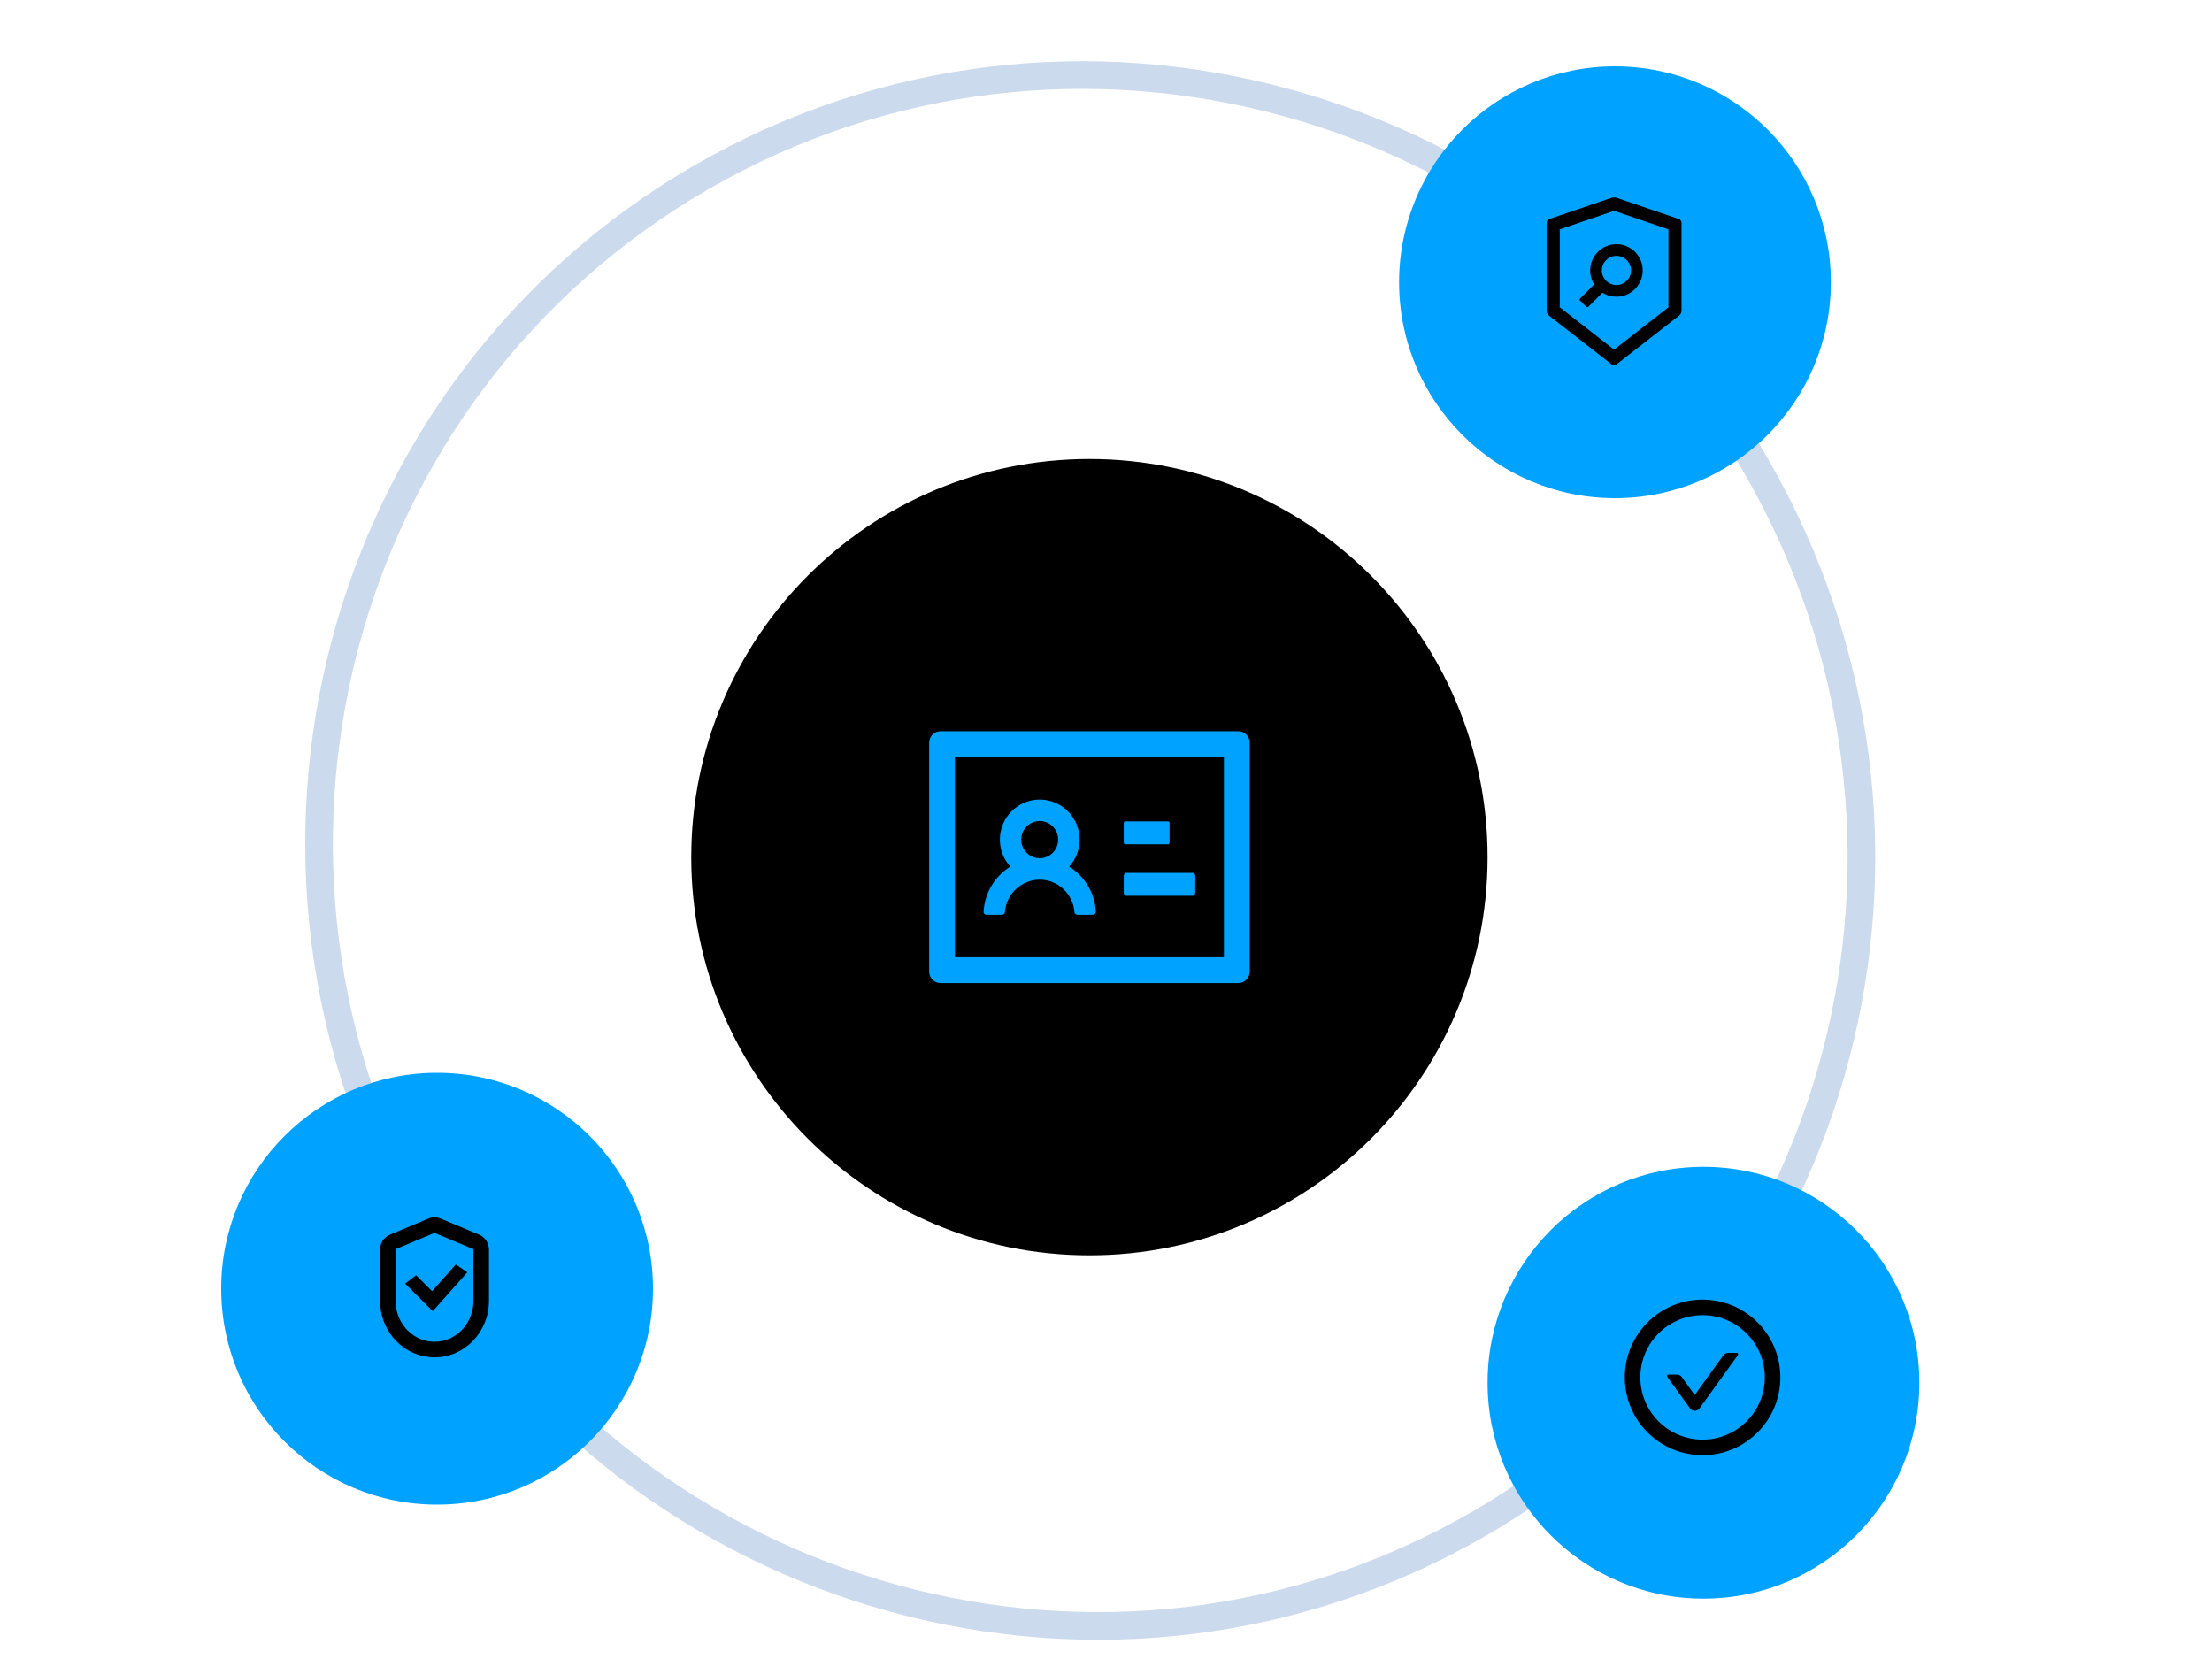 <svg width="400" height="300" viewBox="0 0 400 300" fill="none" xmlns="http://www.w3.org/2000/svg">
<g clip-path="url(#clip0_138_39877)">
<path d="M267.442 275.548C333.948 237.151 356.391 151.515 317.57 84.275C278.749 17.035 193.364 -6.347 126.859 32.05C60.353 70.447 37.91 156.083 76.731 223.323C115.552 290.564 200.937 313.945 267.442 275.548Z" stroke="#CCDAED" stroke-width="5"/>
<path d="M269 155C269 115.234 236.766 83 197 83C157.234 83 125 115.234 125 155C125 194.766 157.234 227 197 227C236.766 227 269 194.766 269 155Z" fill="black"/>
<path d="M223.911 132.23H170.091C168.946 132.23 168.021 133.155 168.021 134.3V175.7C168.021 176.845 168.946 177.77 170.091 177.77H223.911C225.055 177.77 225.981 176.845 225.981 175.7V134.3C225.981 133.155 225.055 132.23 223.911 132.23ZM221.323 173.112H172.678V136.887H221.323V173.112ZM203.359 152.671H211.342C211.426 152.671 211.491 152.438 211.491 152.154V149.049C211.491 148.764 211.426 148.531 211.342 148.531H203.359C203.275 148.531 203.211 148.764 203.211 149.049V152.154C203.211 152.438 203.275 152.671 203.359 152.671ZM203.67 161.986H215.682C215.935 161.986 216.142 161.753 216.142 161.469V158.364C216.142 158.079 215.935 157.846 215.682 157.846H203.67C203.418 157.846 203.211 158.079 203.211 158.364V161.469C203.211 161.753 203.418 161.986 203.67 161.986V161.986ZM178.371 165.415H181.21C181.482 165.415 181.702 165.201 181.721 164.93C181.967 161.663 184.697 159.075 188.009 159.075C191.321 159.075 194.051 161.663 194.297 164.93C194.316 165.201 194.536 165.415 194.808 165.415H197.647C197.718 165.415 197.787 165.401 197.852 165.373C197.916 165.345 197.974 165.305 198.023 165.254C198.071 165.203 198.109 165.143 198.133 165.077C198.158 165.011 198.168 164.941 198.165 164.871C197.984 161.423 196.095 158.422 193.339 156.714C194.554 155.378 195.226 153.636 195.222 151.83C195.222 147.826 191.994 144.585 188.015 144.585C184.037 144.585 180.809 147.826 180.809 151.83C180.809 153.713 181.521 155.42 182.692 156.714C181.289 157.584 180.117 158.78 179.277 160.2C178.436 161.62 177.952 163.223 177.866 164.871C177.84 165.169 178.073 165.415 178.371 165.415V165.415ZM188.009 148.467C189.853 148.467 191.353 149.974 191.353 151.83C191.353 153.687 189.853 155.194 188.009 155.194C186.165 155.194 184.665 153.687 184.665 151.83C184.665 149.974 186.165 148.467 188.009 148.467Z" fill="#00A2FF"/>
<path d="M118.08 233.04C118.08 211.479 100.601 194 79.04 194C57.478 194 40 211.479 40 233.04C40 254.601 57.478 272.08 79.04 272.08C100.601 272.08 118.08 254.601 118.08 233.04Z" fill="#00A2FF"/>
<path d="M331.08 51.04C331.08 29.479 313.601 12 292.04 12C270.479 12 253 29.479 253 51.04C253 72.602 270.479 90.08 292.04 90.08C313.601 90.08 331.08 72.602 331.08 51.04Z" fill="#00A2FF"/>
<path d="M347.08 250.04C347.08 228.479 329.601 211 308.04 211C286.479 211 269 228.479 269 250.04C269 271.601 286.479 289.08 308.04 289.08C329.601 289.08 347.08 271.601 347.08 250.04Z" fill="#00A2FF"/>
<path d="M303.581 39.601L292.378 35.784C292.243 35.737 292.061 35.714 291.88 35.714C291.699 35.714 291.517 35.737 291.382 35.784L280.179 39.601C279.906 39.694 279.682 40.01 279.682 40.3V56.204C279.682 56.495 279.87 56.877 280.097 57.058L291.461 65.914C291.577 66.003 291.725 66.049 291.877 66.049C292.028 66.049 292.18 66.003 292.292 65.914L303.657 57.058C303.884 56.88 304.072 56.498 304.072 56.204V40.3C304.079 40.01 303.854 39.697 303.581 39.601V39.601ZM301.705 55.571L291.88 63.227L282.055 55.571V41.474L291.88 38.124L301.705 41.474V55.571ZM288.283 51.434L285.728 53.989C285.679 54.038 285.651 54.105 285.651 54.175C285.651 54.245 285.679 54.312 285.728 54.361L286.849 55.482C286.951 55.585 287.119 55.585 287.222 55.482L289.777 52.927C291.613 54.084 294.066 53.864 295.665 52.265C297.521 50.408 297.521 47.402 295.665 45.546C293.809 43.69 290.802 43.69 288.946 45.546C287.347 47.145 287.126 49.601 288.283 51.434V51.434ZM290.439 47.039C291.471 46.007 293.143 46.007 294.171 47.039C295.203 48.071 295.203 49.743 294.171 50.771C293.139 51.803 291.468 51.803 290.439 50.771C289.411 49.739 289.407 48.071 290.439 47.039V47.039Z" fill="black"/>
<path fill-rule="evenodd" clip-rule="evenodd" d="M71.585 225.868L78.572 222.944L85.56 225.868C85.56 225.868 85.57 225.872 85.582 225.892C85.595 225.911 85.606 225.94 85.606 225.976V235.03L85.605 235.038L85.604 235.077L85.605 235.117C85.605 235.161 85.606 235.205 85.606 235.249C85.606 239.383 82.403 242.636 78.572 242.636C74.867 242.636 71.751 239.595 71.549 235.653L71.547 235.602L71.54 235.551C71.539 235.544 71.539 235.536 71.539 235.529V225.976C71.539 225.94 71.549 225.911 71.562 225.892C71.574 225.873 71.584 225.868 71.585 225.868ZM79.653 220.346C78.96 220.056 78.184 220.056 77.492 220.346L70.499 223.273C69.4 223.733 68.726 224.819 68.726 225.976V235.529C68.726 235.634 68.731 235.738 68.742 235.842C69.036 241.149 73.277 245.449 78.572 245.449C84.064 245.449 88.419 240.827 88.419 235.249C88.419 235.201 88.419 235.153 88.418 235.106C88.419 235.081 88.419 235.056 88.419 235.03V225.976C88.419 224.819 87.745 223.733 86.646 223.273L79.653 220.346ZM84.451 230.131C84.481 230.098 84.474 230.046 84.437 230.021L82.478 228.696C82.447 228.675 82.406 228.68 82.382 228.708L78.186 233.43C78.158 233.462 78.109 233.463 78.079 233.433L75.281 230.646C75.255 230.62 75.213 230.618 75.184 230.64L73.32 232.065C73.285 232.092 73.281 232.143 73.313 232.175L78.203 237.045C78.233 237.075 78.282 237.073 78.31 237.042L84.451 230.131Z" fill="black"/>
<path fill-rule="evenodd" clip-rule="evenodd" d="M296.627 249.076C296.627 242.862 301.666 237.823 307.88 237.823C314.094 237.823 319.133 242.862 319.133 249.076C319.133 255.291 314.094 260.33 307.88 260.33C301.666 260.33 296.627 255.291 296.627 249.076ZM307.88 235.01C300.112 235.01 293.813 241.308 293.813 249.076C293.813 256.844 300.112 263.143 307.88 263.143C315.648 263.143 321.947 256.844 321.947 249.076C321.947 241.308 315.648 235.01 307.88 235.01ZM314.26 245.057L307.316 254.684C307.219 254.819 307.091 254.929 306.943 255.006C306.795 255.082 306.631 255.121 306.464 255.121C306.297 255.121 306.133 255.082 305.985 255.006C305.837 254.929 305.709 254.819 305.612 254.684L301.501 248.987C301.375 248.812 301.501 248.568 301.715 248.568H303.261C303.597 248.568 303.917 248.729 304.115 249.006L306.462 252.264L311.645 245.077C311.843 244.803 312.159 244.638 312.499 244.638H314.045C314.26 244.638 314.385 244.882 314.26 245.057Z" fill="black"/>
</g>
<defs>
<clipPath id="clip0_138_39877">
<rect width="400" height="300" fill="white"/>
</clipPath>
</defs>
</svg>

